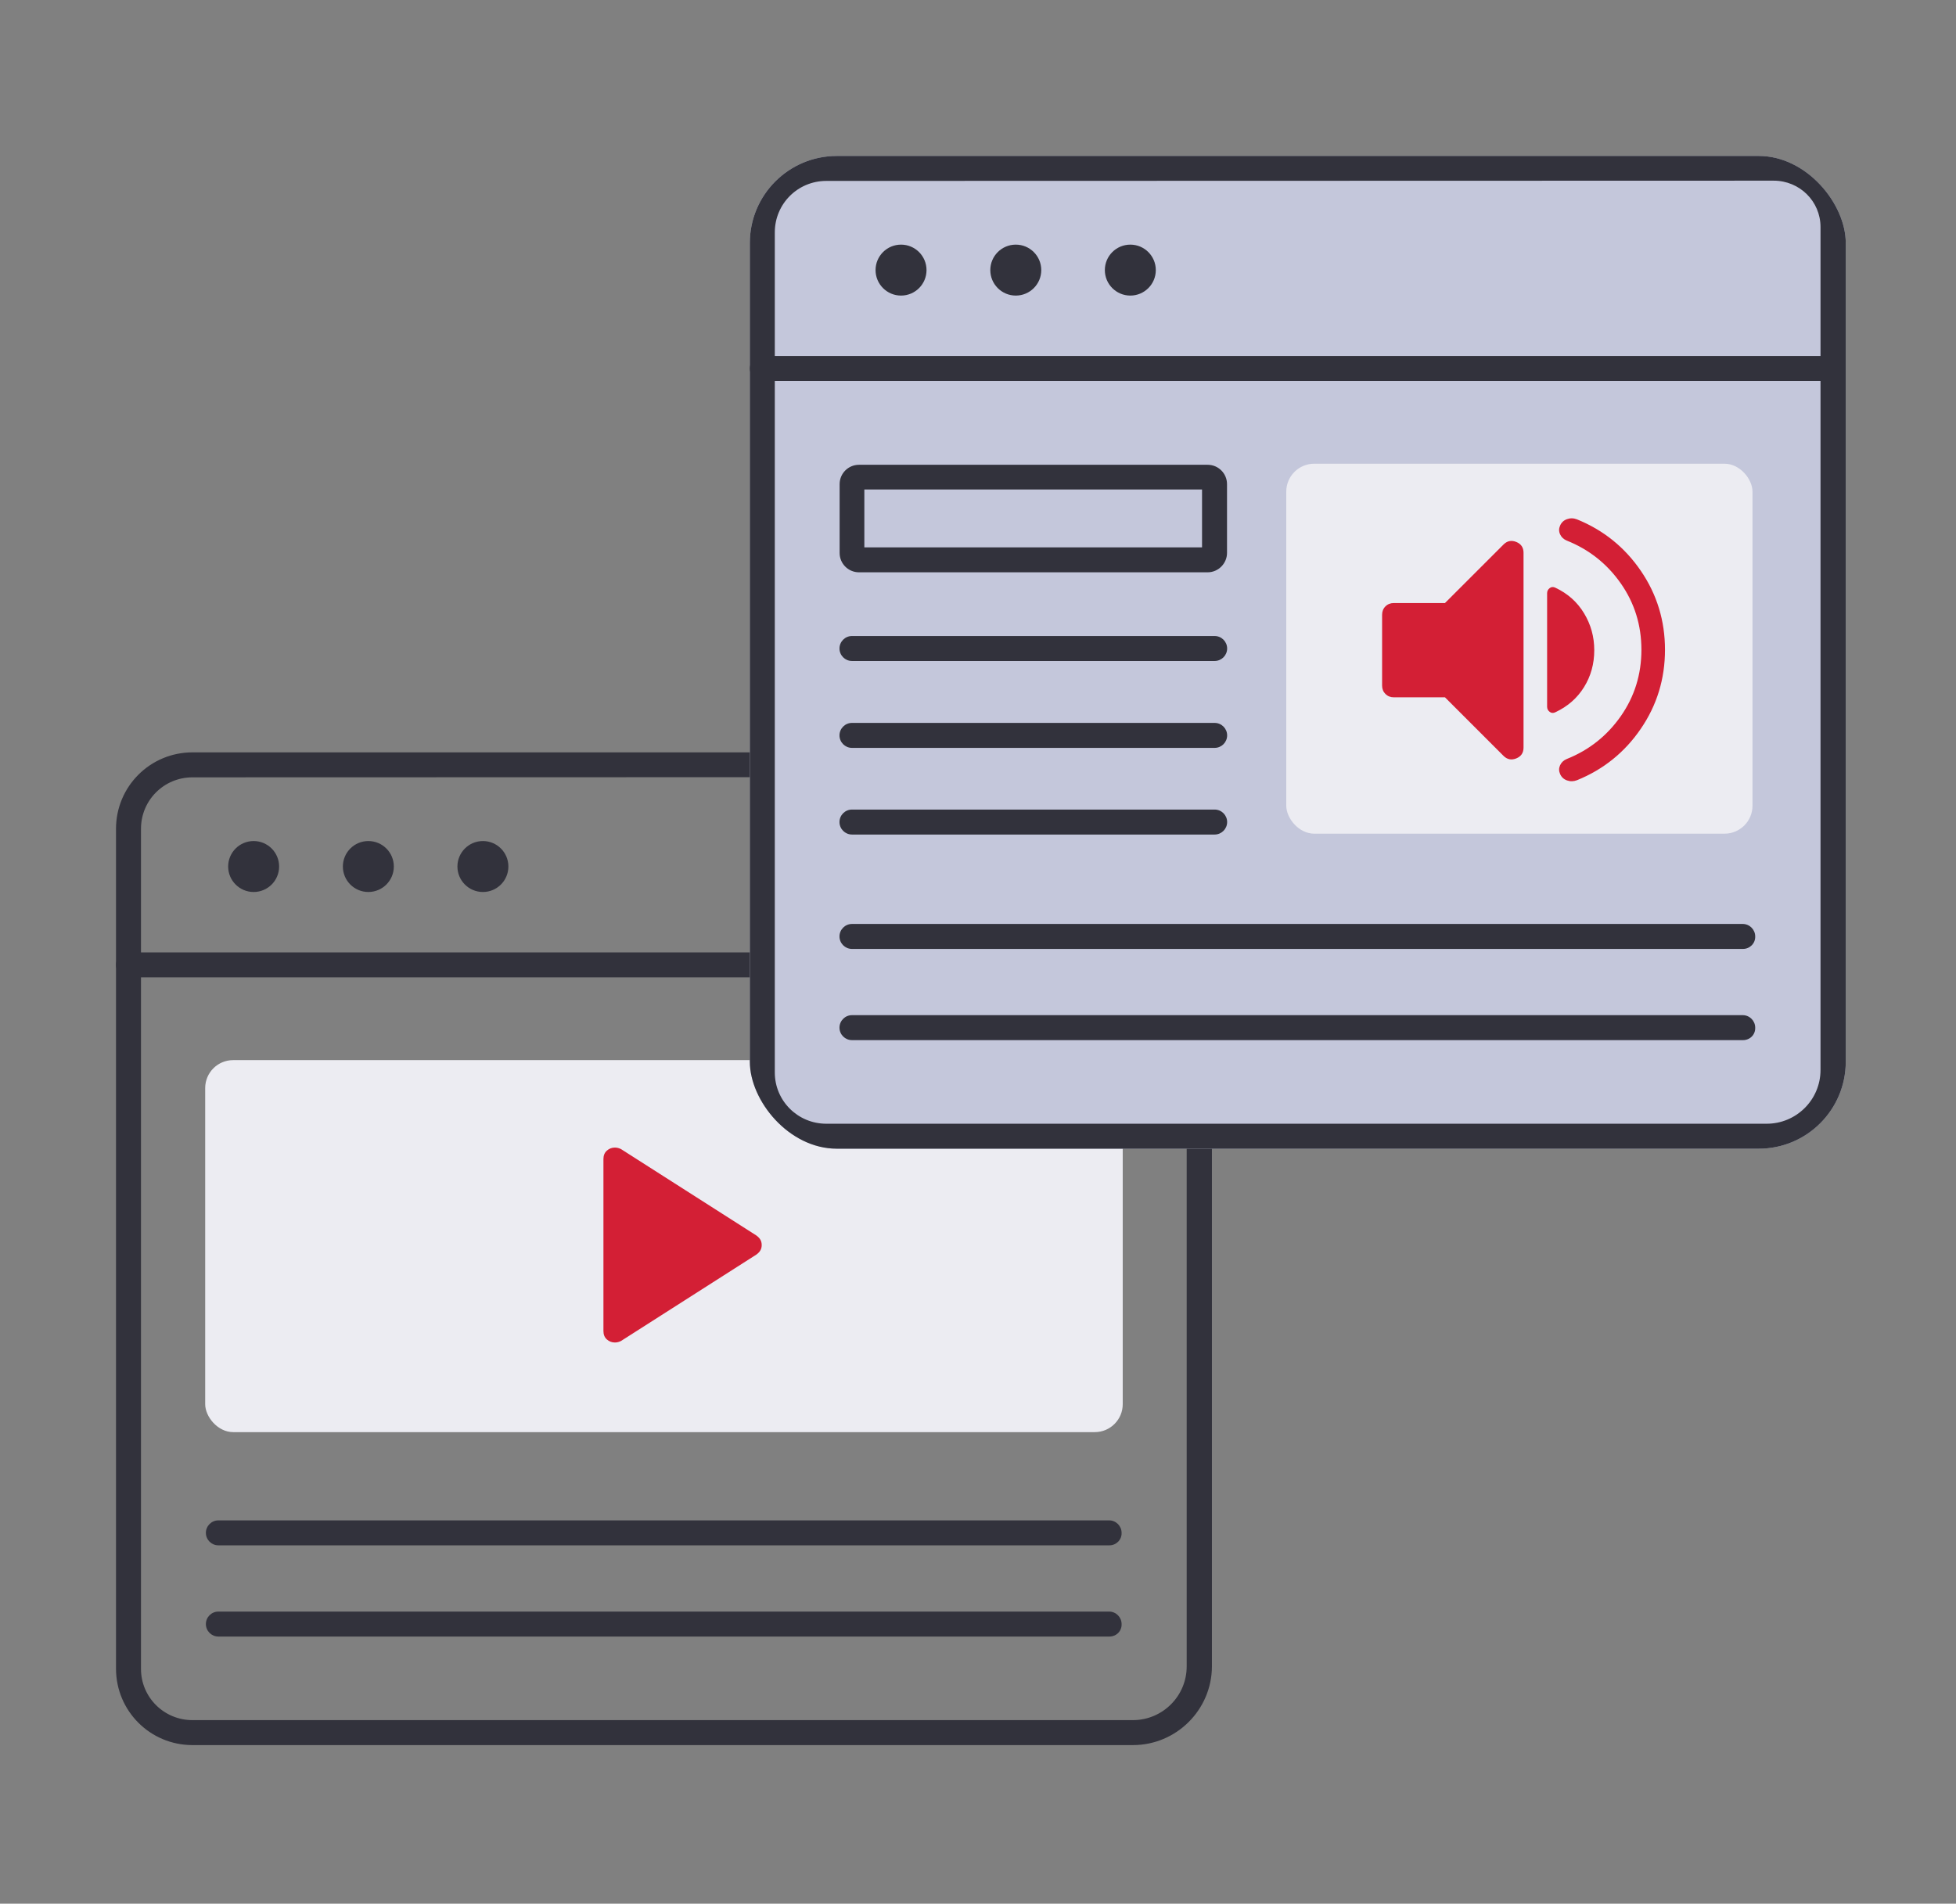 <svg width="113" height="110" viewBox="0 0 113 110" fill="none" xmlns="http://www.w3.org/2000/svg">
<rect x="0" y="0" width="113" height="110" fill="#808080" stroke="none"/>
<path d="M65.45 100.835H11.119C8.675 100.835 6.702 98.862 6.702 96.418V47.89C6.702 45.446 8.675 43.473 11.119 43.473H65.862C68.144 43.473 70.014 45.313 70.014 47.581V96.301C69.999 98.804 67.953 100.835 65.45 100.835ZM11.119 44.916C9.47 44.916 8.145 46.241 8.145 47.89V96.433C8.145 98.067 9.47 99.392 11.119 99.392H65.45C67.158 99.392 68.556 98.008 68.556 96.286V47.581C68.556 46.093 67.349 44.901 65.847 44.901L11.119 44.916Z" fill="#32323C"/>
<path d="M69.265 56.474H7.425C7.028 56.474 6.704 56.15 6.704 55.752C6.704 55.355 7.028 55.031 7.425 55.031H69.265C69.663 55.031 69.987 55.355 69.987 55.752C69.987 56.15 69.663 56.474 69.265 56.474Z" fill="#32323C"/>
<path d="M64.09 89.293H12.615C12.218 89.293 11.894 88.969 11.894 88.571C11.894 88.174 12.218 87.85 12.615 87.85H64.075C64.472 87.85 64.796 88.174 64.796 88.571C64.811 88.969 64.487 89.293 64.09 89.293Z" fill="#32323C"/>
<path d="M64.09 94.563H12.615C12.218 94.563 11.894 94.239 11.894 93.842C11.894 93.444 12.218 93.12 12.615 93.12H64.075C64.472 93.12 64.796 93.444 64.796 93.842C64.811 94.254 64.487 94.563 64.09 94.563Z" fill="#32323C"/>
<rect x="11.854" y="61.256" width="53.007" height="21.495" rx="1.615" fill="#ECECF2"/>
<mask id="mask0_79_3078" style="mask-type:alpha" maskUnits="userSpaceOnUse" x="27" y="61" width="23" height="22">
<rect x="27.801" y="61.406" width="21.202" height="21.202" fill="#D9D9D9"/>
</mask>
<g mask="url(#mask0_79_3078)">
<path d="M34.861 76.91V66.971C34.861 66.765 34.927 66.603 35.06 66.486C35.192 66.368 35.347 66.309 35.523 66.309C35.582 66.309 35.641 66.316 35.7 66.331C35.759 66.346 35.818 66.368 35.877 66.397L43.695 71.388C43.798 71.462 43.876 71.543 43.927 71.631C43.979 71.72 44.004 71.823 44.004 71.941C44.004 72.058 43.979 72.161 43.927 72.25C43.876 72.338 43.798 72.419 43.695 72.493L35.877 77.484C35.818 77.513 35.759 77.535 35.7 77.55C35.641 77.565 35.582 77.572 35.523 77.572C35.347 77.572 35.192 77.513 35.06 77.396C34.927 77.278 34.861 77.116 34.861 76.91Z" fill="#D31F35"/>
</g>
<ellipse cx="14.653" cy="50.069" rx="1.472" ry="1.472" fill="#32323C"/>
<ellipse cx="21.28" cy="50.069" rx="1.472" ry="1.472" fill="#32323C"/>
<ellipse cx="27.898" cy="50.069" rx="1.472" ry="1.472" fill="#32323C"/>
<g clip-path="url(#clip0_79_3078)">
<rect x="43.319" y="9.011" width="63.312" height="57.363" rx="5.026" fill="#C4C7DB"/>
<path d="M102.066 66.374H47.735C45.291 66.374 43.318 64.4 43.318 61.956V13.428C43.318 10.984 45.291 9.011 47.735 9.011H102.478C104.761 9.011 106.631 10.851 106.631 13.119V61.839C106.616 64.342 104.569 66.374 102.066 66.374ZM47.735 10.454C46.086 10.454 44.761 11.779 44.761 13.428V61.971C44.761 63.605 46.086 64.931 47.735 64.931H102.066C103.774 64.931 105.173 63.547 105.173 61.824V13.119C105.173 11.632 103.966 10.439 102.464 10.439L47.735 10.454Z" fill="#32323C"/>
<path d="M105.882 22.012H44.042C43.644 22.012 43.32 21.688 43.32 21.29C43.32 20.893 43.644 20.569 44.042 20.569H105.882C106.279 20.569 106.603 20.893 106.603 21.29C106.603 21.688 106.279 22.012 105.882 22.012Z" fill="#32323C"/>
<path d="M70.171 48.221H49.219C48.822 48.221 48.498 47.897 48.498 47.499C48.498 47.102 48.822 46.778 49.219 46.778H70.171C70.569 46.778 70.893 47.102 70.893 47.499C70.893 47.897 70.569 48.221 70.171 48.221Z" fill="#32323C"/>
<path d="M70.171 43.214H49.219C48.822 43.214 48.498 42.89 48.498 42.492C48.498 42.095 48.822 41.771 49.219 41.771H70.171C70.569 41.771 70.893 42.095 70.893 42.492C70.893 42.89 70.569 43.214 70.171 43.214Z" fill="#32323C"/>
<path d="M70.171 38.193H49.219C48.822 38.193 48.498 37.869 48.498 37.471C48.498 37.074 48.822 36.75 49.219 36.75H70.171C70.569 36.75 70.893 37.074 70.893 37.471C70.893 37.869 70.569 38.193 70.171 38.193Z" fill="#32323C"/>
<path d="M100.693 54.831H49.219C48.822 54.831 48.498 54.507 48.498 54.109C48.498 53.712 48.822 53.388 49.219 53.388H100.679C101.076 53.388 101.4 53.712 101.4 54.109C101.415 54.507 101.091 54.831 100.693 54.831Z" fill="#32323C"/>
<path d="M100.693 60.101H49.219C48.822 60.101 48.498 59.777 48.498 59.38C48.498 58.982 48.822 58.658 49.219 58.658H100.679C101.076 58.658 101.4 58.982 101.4 59.38C101.415 59.792 101.091 60.101 100.693 60.101Z" fill="#32323C"/>
<rect x="74.309" y="26.794" width="26.934" height="21.377" rx="1.615" fill="#ECECF2"/>
<mask id="mask1_79_3078" style="mask-type:alpha" maskUnits="userSpaceOnUse" x="77" y="26" width="22" height="23">
<rect width="21.791" height="21.791" transform="matrix(-1 0 0 1 98.914 26.673)" fill="#D9D9D9"/>
</mask>
<g mask="url(#mask1_79_3078)">
<path d="M94.826 37.546C94.826 36.123 94.429 34.845 93.635 33.71C92.84 32.575 91.8 31.75 90.513 31.236C90.332 31.16 90.203 31.039 90.127 30.872C90.052 30.706 90.052 30.54 90.127 30.373C90.203 30.192 90.336 30.067 90.525 29.999C90.714 29.93 90.907 29.934 91.104 30.01C92.632 30.63 93.862 31.622 94.792 32.983C95.723 34.345 96.188 35.866 96.188 37.546C96.188 39.226 95.723 40.746 94.792 42.108C93.862 43.47 92.632 44.462 91.104 45.082C90.907 45.158 90.714 45.161 90.525 45.093C90.336 45.025 90.203 44.9 90.127 44.719C90.052 44.552 90.052 44.386 90.127 44.219C90.203 44.053 90.332 43.932 90.513 43.856C91.8 43.342 92.84 42.517 93.635 41.382C94.429 40.247 94.826 38.968 94.826 37.546ZM83.477 40.292H80.526C80.329 40.292 80.166 40.228 80.038 40.099C79.909 39.971 79.845 39.808 79.845 39.611V35.526C79.845 35.329 79.909 35.166 80.038 35.038C80.166 34.909 80.329 34.845 80.526 34.845H83.477L86.859 31.463C87.071 31.251 87.317 31.202 87.597 31.315C87.876 31.429 88.016 31.637 88.016 31.939V43.198C88.016 43.501 87.876 43.709 87.597 43.822C87.317 43.936 87.071 43.886 86.859 43.675L83.477 40.292ZM92.102 37.569C92.102 38.355 91.906 39.067 91.512 39.702C91.119 40.338 90.566 40.822 89.855 41.155C89.734 41.215 89.624 41.208 89.526 41.132C89.428 41.057 89.378 40.958 89.378 40.837V34.277C89.378 34.156 89.428 34.058 89.526 33.982C89.624 33.907 89.734 33.899 89.855 33.959C90.566 34.292 91.119 34.784 91.512 35.435C91.906 36.086 92.102 36.797 92.102 37.569Z" fill="#D31F35"/>
</g>
<path d="M69.767 33.069H49.625C49.007 33.069 48.506 32.569 48.506 31.951V27.975C48.506 27.357 49.007 26.856 49.625 26.856H69.767C70.385 26.856 70.886 27.357 70.886 27.975V31.951C70.886 32.554 70.385 33.069 69.767 33.069ZM49.934 31.627H69.443V28.284H49.934V31.627Z" fill="#32323C"/>
<ellipse cx="52.054" cy="15.607" rx="1.472" ry="1.472" fill="#32323C"/>
<ellipse cx="58.683" cy="15.607" rx="1.472" ry="1.472" fill="#32323C"/>
<ellipse cx="65.3" cy="15.607" rx="1.472" ry="1.472" fill="#32323C"/>
</g>
<defs>
<clipPath id="clip0_79_3078">
<rect x="43.319" y="9.011" width="63.312" height="57.363" rx="5.026" fill="white"/>
</clipPath>
</defs>
</svg>
